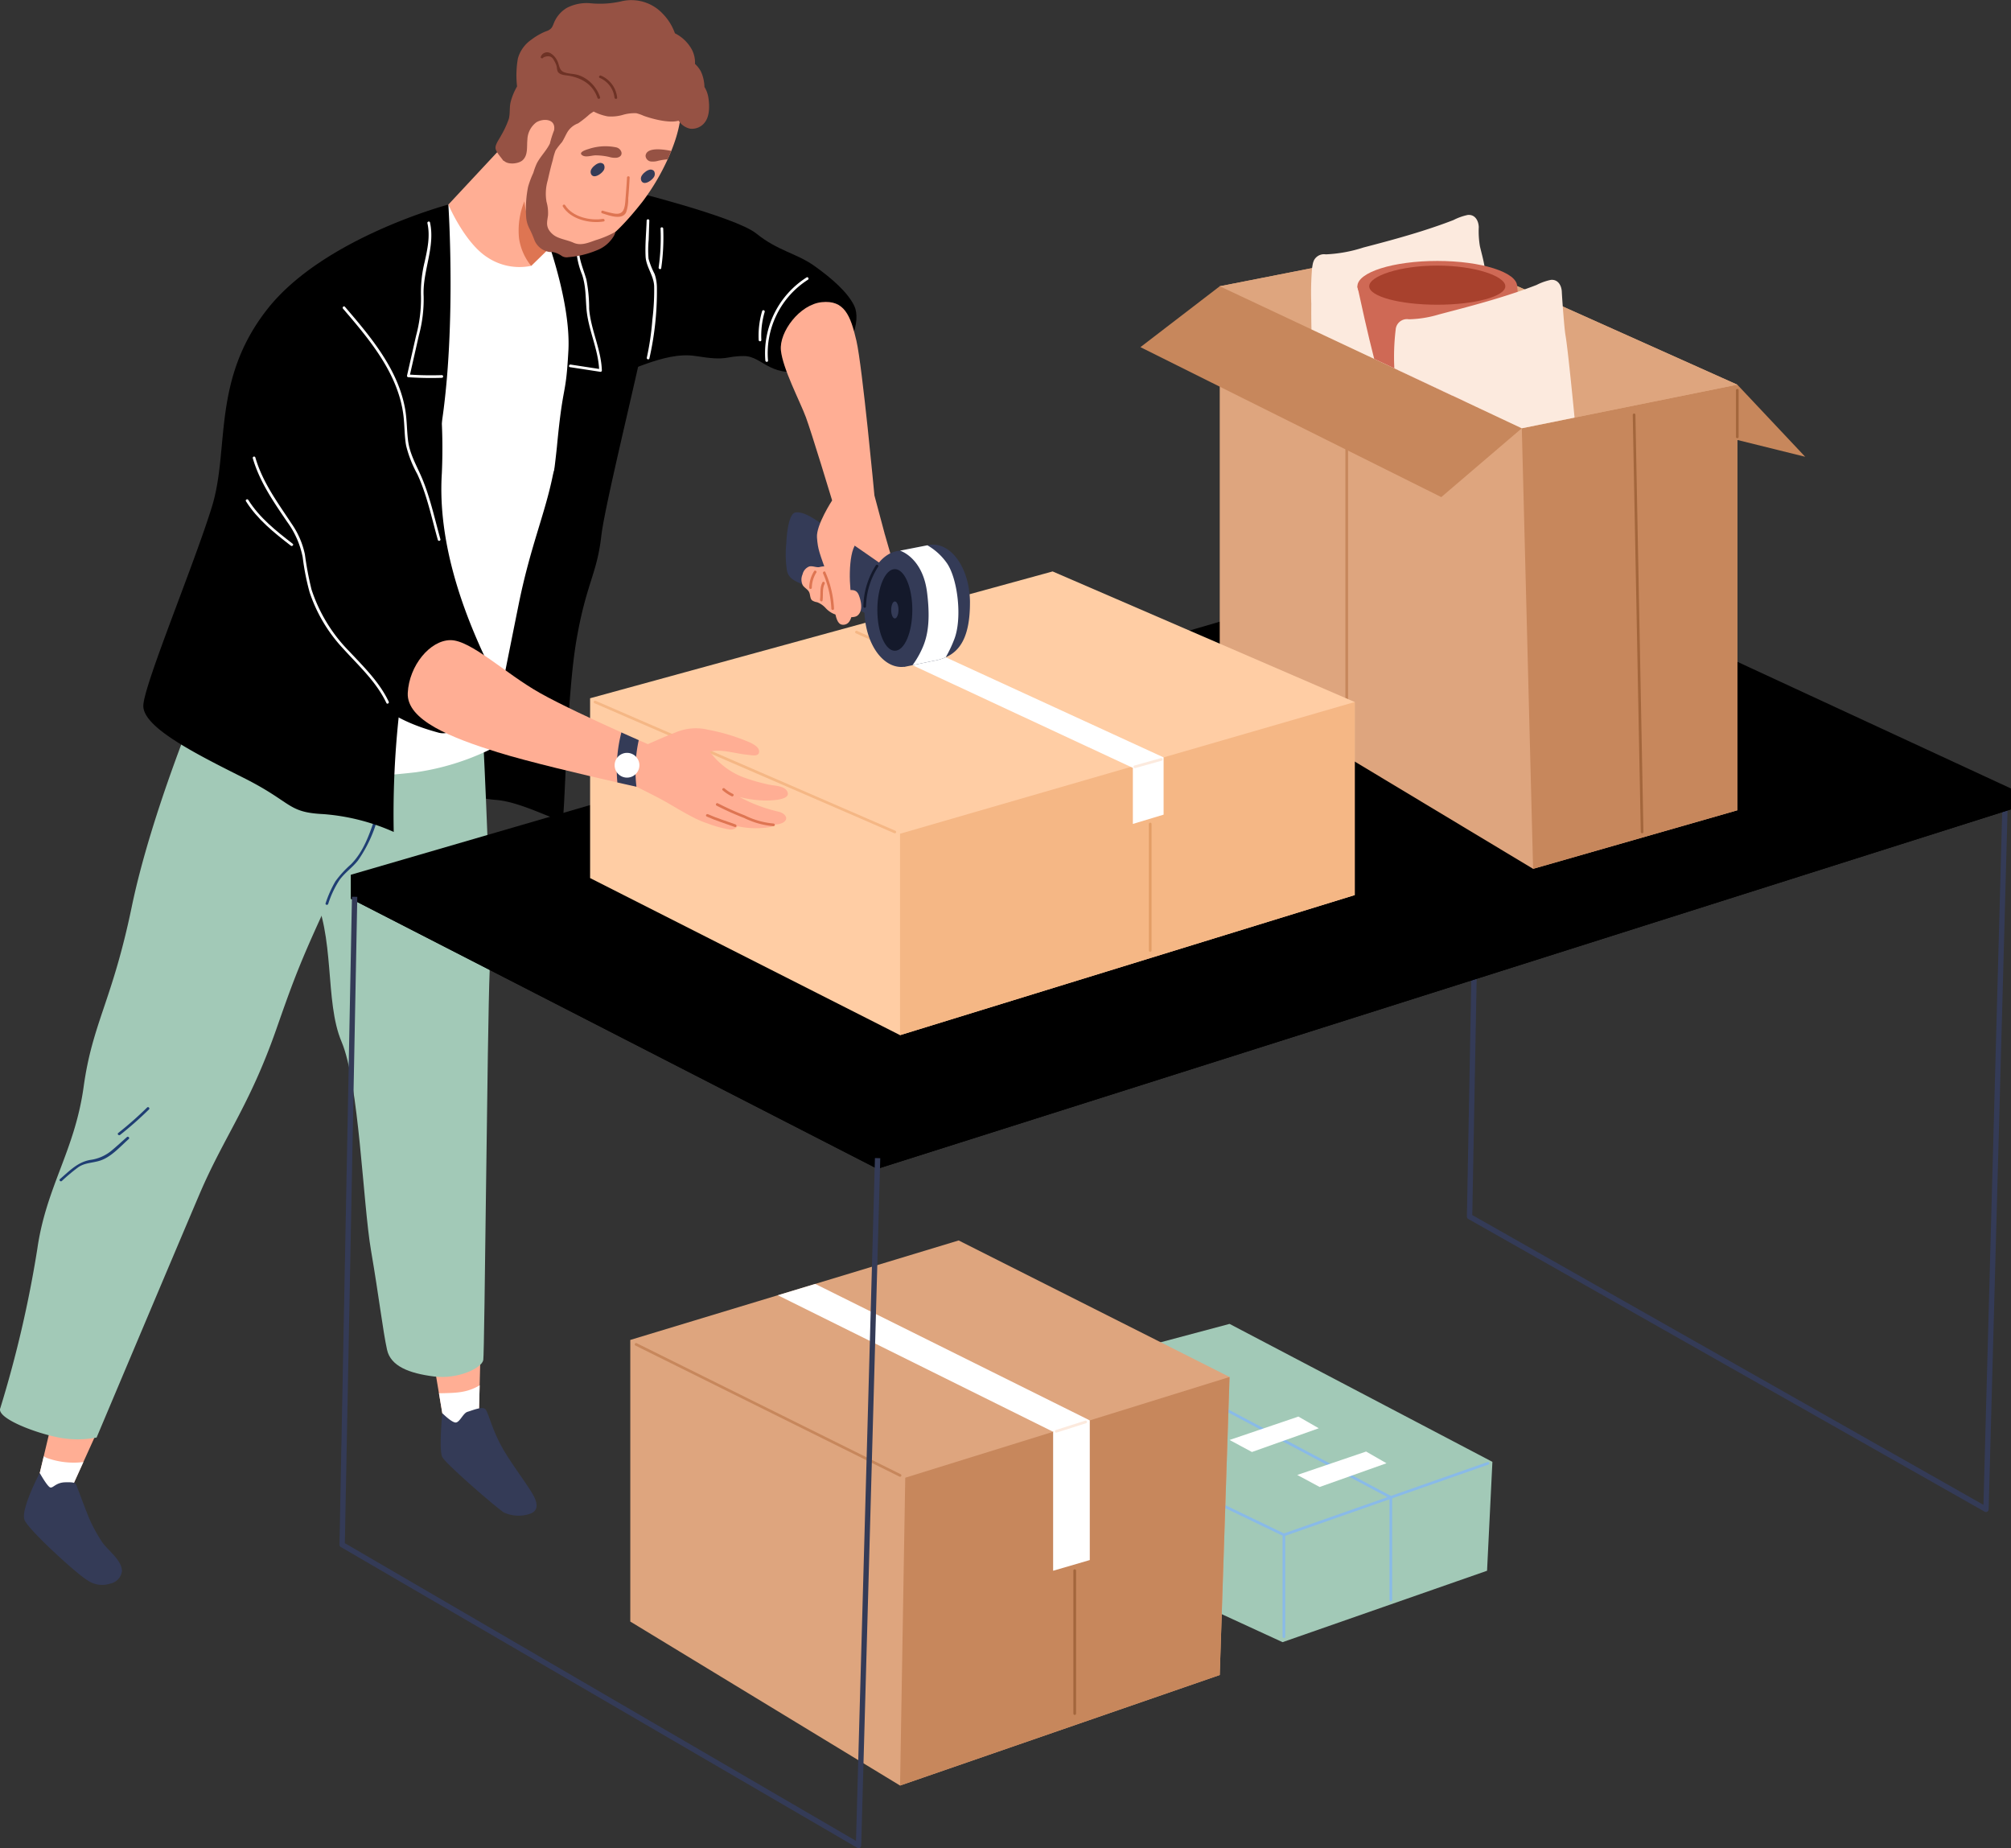 <?xml version="1.0" encoding="UTF-8"?> <svg xmlns="http://www.w3.org/2000/svg" xmlns:xlink="http://www.w3.org/1999/xlink" id="Groupe_362" data-name="Groupe 362" width="378.074" height="347.398" viewBox="0 0 378.074 347.398"><rect x="0" y="0" width="378.074" height="347.398" fill="#333333" stroke="none"/><defs><clipPath id="clip-path"><rect id="Rectangle_176" data-name="Rectangle 176" width="378.074" height="347.398" fill="none"></rect></clipPath></defs><path id="Tracé_319" data-name="Tracé 319" d="M869.607,1050.812l23.957-6.381,49.417,25.932-1.005,20.471-38.446,13.423-24.877-11.449Z" transform="translate(-662.405 -795.574)" fill="#a2c9b7"></path><g id="Groupe_255" data-name="Groupe 255"><g id="Groupe_254" data-name="Groupe 254" clip-path="url(#clip-path)"><path id="Tracé_320" data-name="Tracé 320" d="M988.15,1142.36a.251.251,0,0,1-.251-.251v-19.127l-33.79-17.966a.251.251,0,1,1,.236-.444L988.4,1122.68v19.429a.251.251,0,0,1-.251.251" transform="translate(-726.671 -841.362)" fill="#89bae8"></path><path id="Tracé_321" data-name="Tracé 321" d="M960.8,1167.342l-16.176-7.793a.251.251,0,0,1,.218-.453l15.988,7.7L999.1,1153.38a.251.251,0,0,1,.166.474Z" transform="translate(-719.442 -878.553)" fill="#89bae8"></path><path id="Tracé_322" data-name="Tracé 322" d="M1012.23,1230.677a.251.251,0,0,1-.251-.251v-18.762a.251.251,0,1,1,.5,0v18.762a.251.251,0,0,1-.251.251" transform="translate(-770.854 -922.768)" fill="#89bae8"></path><path id="Tracé_323" data-name="Tracé 323" d="M1023.581,1149.544l12.941-4.4,3.832,2.2-12.564,4.46Z" transform="translate(-779.692 -872.292)" fill="#fff"></path><path id="Tracé_324" data-name="Tracé 324" d="M970.154,1121.948l12.941-4.4,3.832,2.2-12.564,4.46Z" transform="translate(-738.995 -851.271)" fill="#fff"></path><path id="Tracé_325" data-name="Tracé 325" d="M609.973,1004.279l-1.844,56.026-60.1,20.776-50.719-30.827V997.318l61.735-18.7Z" transform="translate(-378.814 -745.446)" fill="#dea57e"></path><path id="Tracé_326" data-name="Tracé 326" d="M613.722,1015.022l51.758,25.662,6.892-2.14-51.615-25.652Z" transform="translate(-467.49 -771.549)" fill="#fff"></path><path id="Tracé_327" data-name="Tracé 327" d="M772.117,1086.3l-1.844,56.026-60.1,20.776.975-57.865Z" transform="translate(-540.958 -827.466)" fill="#c7875c"></path><path id="Tracé_328" data-name="Tracé 328" d="M847.183,1265.475a.251.251,0,0,1-.251-.251v-26.845a.251.251,0,1,1,.5,0v26.845a.251.251,0,0,1-.251.251" transform="translate(-645.133 -943.118)" fill="#a3663c"></path><path id="Tracé_329" data-name="Tracé 329" d="M550.72,1084.674a.25.25,0,0,1-.111-.026l-49.625-24.626a.251.251,0,0,1,.224-.45l49.625,24.626a.251.251,0,0,1-.112.476" transform="translate(-381.507 -807.087)" fill="#c7875c"></path><path id="Tracé_330" data-name="Tracé 330" d="M830.948,1120.406v26.126l6.891-2.01v-26.256l-4.7-.715Z" transform="translate(-632.957 -851.272)" fill="#fff"></path><path id="Tracé_331" data-name="Tracé 331" d="M832.6,1122.975a.251.251,0,0,1-.076-.491l5.528-1.759a.251.251,0,1,1,.152.479l-5.528,1.759a.245.245,0,0,1-.076.012" transform="translate(-634.021 -853.68)" fill="#fceade"></path><path id="Tracé_332" data-name="Tracé 332" d="M351.224,1063.414l-.181,7.016-.2,7.684-1.462,2.648-.548,1-.99-.859-3.448-3-1.005-5.981-.925-5.493Z" transform="translate(-260.868 -810.034)" fill="#ffae94"></path><path id="Tracé_333" data-name="Tracé 333" d="M346.893,1094.347c-.181.005-.362.005-.543.005l1.005,5.981,3.448,3a10.586,10.586,0,0,0,1.538-.136l1.462-2.648.2-7.684c-2.332,1.377-4.277,1.422-7.106,1.487" transform="translate(-263.825 -832.463)" fill="#fff"></path><path id="Tracé_334" data-name="Tracé 334" d="M42.445,1118.755l-3.528,7.78-2.543,5.614-3.272,2.573-2.588-5.277.95-3.99,1.744-7.327Z" transform="translate(-23.244 -851.71)" fill="#ffae94"></path><path id="Tracé_335" data-name="Tracé 335" d="M32.1,1149.207a3.147,3.147,0,0,1-.633-.327l-.95,3.99,2.588,5.277,3.272-2.573,2.543-5.614a14.786,14.786,0,0,1-6.82-.754" transform="translate(-23.243 -875.136)" fill="#fff"></path><path id="Tracé_336" data-name="Tracé 336" d="M37.5,550.872s-9.046,21.443-12.732,39.2S17.4,611.85,15.724,623.912,8.688,642.674,7.012,654.4A217.565,217.565,0,0,1,.06,684.3c-.754,1.759,5.7,4.362,10.219,5.368a18.788,18.788,0,0,0,7.882.167S32.895,654.9,37.5,644.1s9.381-16.585,14.407-30.908c5.183-14.771,5.221-14.732,25.652-57.49Z" transform="translate(0 -419.616)" fill="#a2c9b7"></path><path id="Tracé_337" data-name="Tracé 337" d="M479.713,148.713s21.327,5.222,25.347,8.474,7.539,3.691,10.889,6.069,6.366,5.058,7.538,7.57,0,9.381-7.874,11.727-9.214-2.345-12.9-2.345-2.848,1.005-9.046,0-13.447,3.826-15.1,3-2.61-9.2-2.047-10.877,3.191-23.619,3.191-23.619" transform="translate(-362.857 -113.279)"></path><path id="Tracé_338" data-name="Tracé 338" d="M383.7,152.228s5.134,10.554,4.621,16.92-9.248,40.373-10.074,47.576-2.835,8.879-4.678,19.6S371.4,269.159,370.977,270s-7.555-3.35-12.617-3.686a31.288,31.288,0,0,1-9.753-2.513s-1.005-11.559,0-13.569,9.121-39.368,9.753-43.891,25.338-54.11,25.338-54.11" transform="translate(-265.203 -115.957)"></path><path id="Tracé_339" data-name="Tracé 339" d="M269.671,535.21s1.645,32.415,1.2,43.221-.948,71.616-1.2,73.124-4.761,3.666-9.256,3.1c-4.649-.586-8.153-1.922-8.837-5.026-.792-3.6-1.508-9.884-3.016-18.678s-2.261-31.531-5.528-39.2-1.089-19.851-5.612-28.646-1.921-11.254-2.026-13.04,2.026-25.909,2.026-25.909,19.181-5.277,21.694-4.272,10.554,15.328,10.554,15.328" transform="translate(-178.813 -395.912)" fill="#a2c9b7"></path><path id="Tracé_340" data-name="Tracé 340" d="M266.118,644.955c-1.045,3.093-2.15,6.305-4.5,8.671a19.017,19.017,0,0,0-2.934,3.208,21.767,21.767,0,0,0-1.828,4.1c-.111.3.374.435.485.133a18.315,18.315,0,0,1,2.123-4.5c.994-1.379,2.433-2.343,3.48-3.679a25.616,25.616,0,0,0,3.661-7.8c.1-.307-.382-.439-.485-.134" transform="translate(-195.64 -491.149)" fill="#1f3e73"></path><path id="Tracé_341" data-name="Tracé 341" d="M301.034,152.228s5.69,18.428,4.718,25.8S292.8,198,291.288,205.374s-4.219,13.36-6.42,24.249-5.441,27.255-5.441,27.255a47.221,47.221,0,0,1-13.847,4.24,153.091,153.091,0,0,1-19.6,1.005s7.2-19.935,8.376-27.306,7.873-37.357,7.873-41.713,2.345-26.508,2.345-26.508Z" transform="translate(-187.369 -115.957)" fill="#fff"></path><path id="Tracé_342" data-name="Tracé 342" d="M423.8,166.854s4.858,12.8,4.356,22.015-.97,5.528-2.16,18.092A208.616,208.616,0,0,1,421.8,232.09s14.06-31.731,14.395-32.618,6.739-20.822,6.469-21.827-3.322-16.241-3.322-16.241Z" transform="translate(-321.297 -122.946)"></path><path id="Tracé_343" data-name="Tracé 343" d="M452.726,206.585A28.253,28.253,0,0,0,452.2,201c-.554-1.94-1.428-3.758-1.4-5.818a.251.251,0,0,0-.5,0,14.9,14.9,0,0,0,1.1,4.941c.72,2.176.641,4.219.828,6.466.32,3.849,2.154,7.385,2.369,11.249l-5.346-.818c-.316-.049-.453.436-.134.484l5.682.87a.255.255,0,0,0,.318-.242c-.134-3.983-2.057-7.6-2.387-11.543" transform="translate(-341.964 -148.488)" fill="#fff"></path><path id="Tracé_344" data-name="Tracé 344" d="M381.32,44.889c-.216.533-.447,1.06-.684,1.578a42.259,42.259,0,0,1-4.759,8c-2.513,3.186-5.945,7.121-9.046,8.463s-8.207,0-8.207,0l-3.649,3.568L351,70.379l-6.116,5.191-9.966-6.031,3.015-12.981,13.821-14.826s1.844-17.927,13.233-19.766,16.419,5.694,17.927,12.564c.689,3.131-.191,6.89-1.593,10.358" transform="translate(-255.117 -16.517)" fill="#ffae94"></path><path id="Tracé_345" data-name="Tracé 345" d="M468.458,128.766a.894.894,0,0,0-.827-.208,2.076,2.076,0,0,0-.821.447,2.323,2.323,0,0,0-.654.729,1.01,1.01,0,0,0-.02.946c.524.9,1.885-.1,2.254-.638a1.068,1.068,0,0,0,.1-1.238q-.016-.02-.034-.039" transform="translate(-354.987 -97.908)" fill="#343b57"></path><path id="Tracé_346" data-name="Tracé 346" d="M508.124,134.033a.894.894,0,0,0-.827-.208,2.076,2.076,0,0,0-.821.448,2.329,2.329,0,0,0-.655.729,1.009,1.009,0,0,0-.02.946c.524.9,1.885-.1,2.254-.638a1.068,1.068,0,0,0,.1-1.238q-.016-.02-.034-.039" transform="translate(-385.201 -101.92)" fill="#343b57"></path><path id="Tracé_347" data-name="Tracé 347" d="M479.263,139.31c-.072,1.46-.2,2.915-.309,4.373-.14,1.913-.6,2.652-2.186,2.372a16.649,16.649,0,0,1-2.033-.512c-.31-.1-.442.389-.134.485,1.2.372,3.739,1.378,4.5-.184a7.691,7.691,0,0,0,.393-2.62c.116-1.3.2-2.607.267-3.914.016-.323-.487-.322-.5,0" transform="translate(-361.384 -105.932)" fill="#de7552"></path><path id="Tracé_348" data-name="Tracé 348" d="M451.5,164.088c-2.378.4-5.762-.385-7.1-2.565-.169-.275-.6-.023-.434.254,1.477,2.4,5.047,3.239,7.671,2.8.318-.054.183-.538-.134-.485" transform="translate(-338.148 -122.946)" fill="#de7552"></path><path id="Tracé_349" data-name="Tracé 349" d="M466.022,116.43a1.318,1.318,0,0,0-.935-.893,9.944,9.944,0,0,0-5.246.3c-.448.129-2.093.642-1.118,1.219.661.391,1.748-.033,2.463-.03a11.912,11.912,0,0,1,2.536.3,3.633,3.633,0,0,0,1.442.144c.73-.132.966-.589.858-1.032" transform="translate(-349.191 -87.825)" fill="#965244"></path><path id="Tracé_350" data-name="Tracé 350" d="M509.363,119.029a1.139,1.139,0,0,0,.98,1.055,3.6,3.6,0,0,0,1.443-.141,12.576,12.576,0,0,1,1.729-.261c.236-.518.468-1.045.684-1.578-1.885-.387-4.694-.673-4.835.925" transform="translate(-387.995 -89.733)" fill="#965244"></path><path id="Tracé_351" data-name="Tracé 351" d="M415.2,167.378l-3.649,3.568a10.657,10.657,0,0,1-2.277-5.161,14.431,14.431,0,0,1,1.005-6.976,14.541,14.541,0,0,0,1.191,4.463,10.769,10.769,0,0,0,3.729,4.106" transform="translate(-311.692 -120.97)" fill="#de7552"></path><path id="Tracé_352" data-name="Tracé 352" d="M430.99,18.375a5.262,5.262,0,0,0-.742-2.034,7.257,7.257,0,0,0-.677-2.932,5.533,5.533,0,0,0-1.1-1.4,5.16,5.16,0,0,0-.634-2.773A7.4,7.4,0,0,0,424.7,6.259a10,10,0,0,0-2.286-3.674A8.087,8.087,0,0,0,414.518.272a18.186,18.186,0,0,1-5.678.343,8.029,8.029,0,0,0-4.489.881,5.862,5.862,0,0,0-2.373,2.755c-.255.617-.352,1.055-1.019,1.429-.262.147-.582.227-.859.352a12.313,12.313,0,0,0-2.405,1.435,6.347,6.347,0,0,0-2.517,3.518,18.28,18.28,0,0,0-.156,5.264,11.7,11.7,0,0,0-1.183,2.818c-.292,1.082-.087,2.205-.369,3.281a17.519,17.519,0,0,1-1.452,3.126c-.306.617-1.088,1.616-1.049,2.34s1.015,1.723,1.413,2.321a.24.24,0,0,0,.2.111c.772.761,2.713.543,3.449-.1,1.1-.954.794-2.6.932-3.876a4.226,4.226,0,0,1,1.65-3.253c1.244-.8,3.765-.771,3.366,1.483a19.246,19.246,0,0,0-.787,2.482c-.649,1.336-1.751,2.382-2.45,3.712a12.505,12.505,0,0,0-.66,1.79,17.754,17.754,0,0,0-.985,2.62,21.179,21.179,0,0,0-.376,5.5,5.511,5.511,0,0,0,.552,2.218,20.549,20.549,0,0,1,1.021,2.331,3.635,3.635,0,0,0,2.749,2.2c.262.042.523.006.782.039a4.431,4.431,0,0,1,1.617.732,1.694,1.694,0,0,0,1.2.221,17.645,17.645,0,0,0,5.386-1.3,6.361,6.361,0,0,0,3.11-2.557c.154-.209.5-.986.3-.864a19.206,19.206,0,0,1-3.6,1.51c-1.388.485-2.807,1.123-4.2.493-.962-.434-2-.593-2.963-1.01a3.63,3.63,0,0,1-1.58-1.267c-.662-.956-.4-1.8-.256-2.856a7.571,7.571,0,0,0-.279-2.557,8.869,8.869,0,0,1,.224-4.023c.288-1.262.576-2.532.941-3.774a11.714,11.714,0,0,1,.544-1.879,15.372,15.372,0,0,1,1.191-1.539c.4-.614.673-1.3,1.052-1.93a3.956,3.956,0,0,1,1.994-1.608,20.555,20.555,0,0,0,2.167-1.719c.245-.17.494-.335.745-.5a9.225,9.225,0,0,0,2.649.912,7.937,7.937,0,0,0,2.745-.256,7.7,7.7,0,0,1,2.643-.337,8.384,8.384,0,0,1,1.375.486c1.025.381,4.633,1.494,6.556.916a3.483,3.483,0,0,0,2.158,1.5,3.026,3.026,0,0,0,2.849-1.282c.865-1.218.813-3.13.6-4.53" transform="translate(-297.812 0)" fill="#965244"></path><path id="Tracé_353" data-name="Tracé 353" d="M328.251,161.4s3.047,7.178,7.319,9.909a10.9,10.9,0,0,0,8.247,1.61s.133,1.372-2.361,4.387-7.52,7.664-9.656,8.418-11.308-9.8-11.308-9.8-.5-5.905,0-6.282,7.758-8.242,7.758-8.242" transform="translate(-243.959 -122.946)" fill="#fff"></path><path id="Tracé_354" data-name="Tracé 354" d="M170.435,161.4s1.791,26.8-2.062,45.725-3.127,25.631-5.919,40.708a171.151,171.151,0,0,0-2.29,31.494,39.724,39.724,0,0,0-13.234-3.351c-6.868-.335-5.7-2.161-15.077-6.86s-18.93-9.557-18.763-13.578,9.549-26.469,12.9-37.357-.113-23.758,10.441-37.159,34-19.622,34-19.622" transform="translate(-86.143 -122.946)"></path><path id="Tracé_355" data-name="Tracé 355" d="M261.867,263.651a105.751,105.751,0,0,1,2.094,26.138c-.838,13.063,4.146,25.693,7.033,32.248,3.255,7.39,2.082,1.629-.843,9.8-1.5,4.188-3.845,7.538-6.861,6.7s-9.883-2.848-13.737-8.041-14.277-20.765-11.661-36.432,23.974-30.409,23.974-30.409" transform="translate(-180.893 -200.831)"></path><path id="Tracé_356" data-name="Tracé 356" d="M437.8,49.743a6.679,6.679,0,0,0-2.3-3.21,6.366,6.366,0,0,0-1.66-.9c-.922-.33-2.015-.241-2.9-.623-.857-.371-.788-1.37-1.195-2.129a3.332,3.332,0,0,0-1.158-1.334,1.268,1.268,0,0,0-1.928.591c-.123.3.363.429.485.134q1.41-.618,1.969.525a4.244,4.244,0,0,1,.479,1c.112.343.094.934.308,1.224.439.6,1.428.579,2.075.7,2.486.453,4.474,1.676,5.341,4.159.106.3.592.173.485-.134" transform="translate(-324.986 -31.477)" fill="#6e3225"></path><path id="Tracé_357" data-name="Tracé 357" d="M473.041,59.579c-.294-.127-.55.306-.254.434a4.579,4.579,0,0,1,2.775,3.7c.036.318.539.321.5,0a5.067,5.067,0,0,0-3.024-4.129" transform="translate(-360.036 -45.366)" fill="#6e3225"></path><path id="Tracé_358" data-name="Tracé 358" d="M348.032,1111.8s1.611,1.626,2.427,1.752,1.445-1.759,2.325-2.01,2.764-1.068,3.329-.5,1.131,3.413,2.974,6.847,5.612,8.125,6.366,9.968,0,2.6-1.173,2.932a6.575,6.575,0,0,1-4.691-.335c-1.34-.838-10.885-9.09-11.557-10.408s0-8.243,0-8.243" transform="translate(-264.879 -846.162)" fill="#343b57"></path><path id="Tracé_359" data-name="Tracé 359" d="M21.864,1162.061s1.425,2.545,1.969,2.712,1.036-.9,2.764-.963,1.968.126,2.136.5,1.926,5.151,2.555,6.575a29.174,29.174,0,0,0,2.262,4.094c1.041,1.6,3.769,3.4,3.769,5.539a2.744,2.744,0,0,1-2.262,2.345,4.785,4.785,0,0,1-4.272-.671c-1.843-1.047-10.931-9.339-11.768-11.266s2.847-8.869,2.847-8.869" transform="translate(-14.392 -885.176)" fill="#343b57"></path><path id="Tracé_360" data-name="Tracé 360" d="M1255.021,611.487a.5.5,0,0,1-.248-.065l-97.085-55.028a.5.5,0,0,1-.255-.447l2.345-126.312,1.005.019-2.34,126.012,96.1,54.468,3.56-131.38,1,.027L1255.523,611a.5.5,0,0,1-.5.489" transform="translate(-881.651 -327.266)" fill="#343b57"></path><path id="Tracé_361" data-name="Tracé 361" d="M589.008,475.514v3.92L375.88,547l-98.965-50.759v-4.523L490,429.675Z" transform="translate(-210.934 -327.296)"></path><path id="Tracé_362" data-name="Tracé 362" d="M1353.2,303.46l12.76,13.553-18.26-4.523Z" transform="translate(-1026.582 -231.154)" fill="#c7875c"></path><path id="Tracé_363" data-name="Tracé 363" d="M1059.715,219.9v80.009l-38.388,11-58.914-35.428V201.4l38.909-7.644Z" transform="translate(-733.099 -147.592)" fill="#dea57e"></path><rect id="Rectangle_174" data-name="Rectangle 174" width="0.503" height="59.387" transform="translate(252.935 80.497)" fill="#c7875c"></rect><path id="Tracé_364" data-name="Tracé 364" d="M1241.267,303.46v80.009l-38.388,11-2.124-82.82Z" transform="translate(-914.651 -231.154)" fill="#c7875c"></path><path id="Tracé_365" data-name="Tracé 365" d="M914.748,225.84l-14.909,11.442L956.4,265.471l15.141-12.945L938.2,229.743Z" transform="translate(-685.434 -172.029)" fill="#c7875c"></path><path id="Tracé_366" data-name="Tracé 366" d="M1059.715,219.9l-30.591,6.187-9.921,2.005-10.624-5-2.437-1.141-7.2-3.387-3.7-1.739-3.789-1.779-11.8-5.543-2.849-1.337L962.413,201.4l17.178-3.377.176-.03,19.113-3.759,2.443-.477,7.066,3.161h.005l4,1.794.367.161c.01.005.02.005.025.01l1.985.889a.017.017,0,0,1,.01.005l3.543,1.588,1.4.623,7.076,3.166Z" transform="translate(-733.098 -147.592)" fill="#dea57e"></path><path id="Tracé_367" data-name="Tracé 367" d="M1369.978,316.161a.251.251,0,0,1-.251-.251l0-8.753a.251.251,0,1,1,.5,0l0,8.753a.251.251,0,0,1-.251.251" transform="translate(-1043.36 -233.779)" fill="#a3663c"></path><path id="Tracé_368" data-name="Tracé 368" d="M1290.048,405.142a.252.252,0,0,1-.251-.246l-1.508-78.4a.251.251,0,0,1,.246-.256.238.238,0,0,1,.256.246l1.508,78.4a.251.251,0,0,1-.246.256Z" transform="translate(-981.328 -248.506)" fill="#a3663c"></path><rect id="Rectangle_175" data-name="Rectangle 175" width="0.503" height="28.646" transform="translate(267.929 47.328)" fill="#c7875c"></rect><path id="Tracé_369" data-name="Tracé 369" d="M1068.372,186.453c-.025-.126-.05-.246-.07-.372-.025-.161-.055-.317-.081-.477s-.055-.312-.08-.467c-.126-.729-.246-1.463-.367-2.191-.151-.884-.3-1.764-.463-2.649a.111.111,0,0,0-.005-.04c-.07-.382-.135-.769-.211-1.151-.015-.1-.035-.2-.055-.3-.216-1.141-.527-2.251-.794-3.377a17.1,17.1,0,0,1-.216-3.609c-.045-1.211-.7-2.407-2.065-2.281a10.622,10.622,0,0,0-2.684.955q-1.651.641-3.327,1.211-2.594.89-5.227,1.659c-2.774.824-5.573,1.563-8.372,2.292a26.619,26.619,0,0,1-7.076,1.291,2.136,2.136,0,0,0-2.226,1.106.03.03,0,0,0-.005.02,3.166,3.166,0,0,0-.2.558.019.019,0,0,1,0,.015c-.015.075-.035.156-.051.241-.04.216-.075.432-.106.653a55.651,55.651,0,0,0-.146,6.724c-.015,1.593-.01,3.191.035,4.784l11.795,5.543,3.79,1.779,3.7,1.739,7.2,3.387a76.723,76.723,0,0,0,5.654-6.217c1.005-1.181,2.86-2.618,2.769-4.312a54.127,54.127,0,0,0-1.111-6.513" transform="translate(-788.017 -129.134)" fill="#fceade"></path><path id="Tracé_370" data-name="Tracé 370" d="M1101.066,210.621c0,2.629-6.722,4.761-15.014,4.761s-15.014-2.132-15.014-4.761,6.722-4.761,15.014-4.761,15.014,2.131,15.014,4.761" transform="translate(-815.841 -156.81)" fill="#cf6955"></path><path id="Tracé_371" data-name="Tracé 371" d="M1097.312,246.244c-.925.769-3.216,1.2-5.99,1.287l-2.438-1.141-7.2-3.387-3.7-1.739-3.789-1.779c-1.206-4.639-2.588-10.986-3.021-13v-.01c-.085-.407-.136-.633-.136-.633h30.028s.05.382.11,1.04c.327,3.568,1,15.323-3.865,19.364" transform="translate(-815.841 -172.029)" fill="#cf6955"></path><path id="Tracé_372" data-name="Tracé 372" d="M1105.943,213.415c0,1.915-5.728,3.468-12.795,3.468s-12.795-1.553-12.795-3.468,5.728-3.886,12.795-3.886,12.795,1.971,12.795,3.886" transform="translate(-822.938 -159.604)" fill="#a8412d"></path><path id="Tracé_373" data-name="Tracé 373" d="M1132.264,231.135c-.216-1.141-.65-7.17-.685-8.1-.045-1.211-.7-2.407-2.061-2.282a10.669,10.669,0,0,0-2.689.955q-1.123.437-2.262.839c-.352.131-.7.256-1.061.377l-.221.076c-.211.07-.427.146-.638.211-1.488.5-2.99.965-4.493,1.407-2.443.719-4.905,1.382-7.368,2.025h-.01c-.287.081-.583.156-.87.231l-1.427.377a20.993,20.993,0,0,1-5.654.909,2.129,2.129,0,0,0-2.483,1.945,42.8,42.8,0,0,0-.251,7.277l3.7,1.739,7.2,3.387,2.437,1.141,10.625,5,9.921-2.005s-1.26-13.084-1.712-15.5" transform="translate(-837.951 -168.144)" fill="#fceade"></path><path id="Tracé_374" data-name="Tracé 374" d="M589.008,622.058v3.92L375.88,693.549l-98.965-50.759v-4.523l99.005,50.382Z" transform="translate(-210.934 -473.84)"></path><path id="Tracé_375" data-name="Tracé 375" d="M365.449,886.278a.5.5,0,0,1-.253-.068l-97.085-56.535a.5.5,0,0,1-.25-.444l2.345-121.788,1.005.019-2.34,121.493,96.1,55.961,3.559-128.354,1,.028-3.583,129.2a.5.5,0,0,1-.5.489" transform="translate(-204.038 -538.879)" fill="#343b57"></path><path id="Tracé_376" data-name="Tracé 376" d="M609.36,475.355v36.29l-85.481,26.33-58.273-29.526v-33.8L552.56,450.81Z" transform="translate(-354.666 -343.395)" fill="#ffcda4"></path><path id="Tracé_377" data-name="Tracé 377" d="M693.31,506.408a.249.249,0,0,1-.1-.022l-18.333-8.292a.251.251,0,0,1,.207-.458l18.333,8.292a.251.251,0,0,1-.1.48" transform="translate(-513.959 -379.046)" fill="#f5b785"></path><path id="Tracé_378" data-name="Tracé 378" d="M525.1,577.7a.25.25,0,0,1-.1-.021l-56.35-24.425a.251.251,0,1,1,.2-.461l56.35,24.425a.251.251,0,0,1-.1.482" transform="translate(-356.872 -421.062)" fill="#f5b785"></path><path id="Tracé_379" data-name="Tracé 379" d="M795.652,553.825v36.29l-85.481,26.33V578.586Z" transform="translate(-540.958 -421.865)" fill="#f5b785"></path><path id="Tracé_380" data-name="Tracé 380" d="M719.983,518.145l41.43,19.3v10.536l5.779-1.744V535.474L726.23,516.658l-2.383-.588Z" transform="translate(-548.432 -393.105)" fill="#fff"></path><path id="Tracé_381" data-name="Tracé 381" d="M906.769,673.242a.251.251,0,0,1-.251-.251V649.2a.251.251,0,0,1,.5,0V672.99a.251.251,0,0,1-.251.251" transform="translate(-690.522 -494.325)" fill="#e39e66"></path><path id="Tracé_382" data-name="Tracé 382" d="M894.642,599.951a.251.251,0,0,1-.067-.493l4.963-1.382a.251.251,0,0,1,.135.484l-4.963,1.382a.247.247,0,0,1-.068.009" transform="translate(-681.284 -455.565)" fill="#fceade"></path><path id="Tracé_383" data-name="Tracé 383" d="M370.844,528.491l-4.413,4.438s-.628-.136-1.714-.377c-.91-.2-2.141-.477-3.588-.8-6.337-1.442-16.811-3.9-22.535-5.684-8.579-2.684-17.127-5.991-16.876-11.142S325.924,505,329.764,505s10.257,6.242,16.791,9.926c3.769,2.126,10.393,5.2,15.328,7.418,1.211.548,2.327,1.04,3.267,1.457,1.864.824,3.061,1.342,3.061,1.342Z" transform="translate(-245.058 -384.67)" fill="#ffae94"></path><path id="Tracé_384" data-name="Tracé 384" d="M529.019,586.22c-.634-.867-2.348-.857-3.3-1.068a33.956,33.956,0,0,1-4.283-1.191,13.93,13.93,0,0,1-6.819-4.989c1.953-.6,4.877.365,6.867.54.857.076,2.345.507,2.387-.56.048-1.22-2.363-1.975-3.2-2.32a36.615,36.615,0,0,0-6.386-1.794,9.709,9.709,0,0,0-5.921.421c-2.249.86-4.447,1.877-6.662,2.821-.3.126-.041.559.254.434l.152-.067A36.614,36.614,0,0,0,500.5,581.9c-.393.985.316,3.642.316,3.642s2.337,1.159,4.367,2.221c2.4,1.258,6.241,3.825,8.829,4.624a21.661,21.661,0,0,0,4.281,1.191,1.587,1.587,0,0,0,1.524-.608,15.907,15.907,0,0,0,4.2.357c.808-.05,2.3-.071,3-.69a3.033,3.033,0,0,0,1.521-.455c1.028-.819-.051-1.712-.943-1.925a29.029,29.029,0,0,1-7.377-2.764,21.845,21.845,0,0,0,4.5.641c.731.019,5.757.077,4.3-1.916" transform="translate(-381.152 -437.663)" fill="#ffae94"></path><path id="Tracé_385" data-name="Tracé 385" d="M571.895,622.838a7.312,7.312,0,0,1-1.572-1.03c-.244-.21-.6.144-.355.356a7.817,7.817,0,0,0,1.673,1.108c.289.142.545-.292.254-.434" transform="translate(-434.098 -473.6)" fill="#de7552"></path><path id="Tracé_386" data-name="Tracé 386" d="M575.7,637.425a15.088,15.088,0,0,1-5.382-1.517,51.564,51.564,0,0,1-5.077-2.282c-.286-.151-.54.283-.253.434a52.752,52.752,0,0,0,5.2,2.333,15.371,15.371,0,0,0,5.516,1.535.251.251,0,0,0,0-.5" transform="translate(-430.274 -482.627)" fill="#de7552"></path><path id="Tracé_387" data-name="Tracé 387" d="M562.586,644.17c-1.721-.628-3.517-1.167-5.187-1.922-.292-.132-.548.3-.254.434,1.709.772,3.545,1.33,5.307,1.973.3.111.436-.374.134-.485" transform="translate(-424.295 -489.2)" fill="#de7552"></path><path id="Tracé_388" data-name="Tracé 388" d="M670.073,415.034l2.6,9.031s1.083,1.271-.924,1.02-10.426-7.162-10.426-7.162l3.446-4.8Z" transform="translate(-503.747 -314.686)" fill="#ffae94"></path><path id="Tracé_389" data-name="Tracé 389" d="M639.243,414.842s-7.918-5.587-10.557-7.221-4.97-3.66-6.855-3.408c-1.428.191-1.719,4.847-1.742,5.77a20.045,20.045,0,0,0,.129,5.232c.365,1.5,1.569,1.88,2.84,2.506,3.341,1.646,6.756,3.144,10.162,4.648q2.342,1.034,4.691,2.053a10.338,10.338,0,0,1,1.959.847Z" transform="translate(-472.257 -307.885)" fill="#343b57"></path><path id="Tracé_390" data-name="Tracé 390" d="M642.93,455.956c1.192-1.022.469-3.146.22-3.79-.607-1.571-2.021-.614-2.2-1.2a1.144,1.144,0,0,0-.417-.644.561.561,0,0,0-.714.051,6.03,6.03,0,0,0-.333-2.785,1.15,1.15,0,0,0-.624-.766c-.445-.141-.9.236-1.368.192-.307-.029-.573-.238-.878-.274a3.963,3.963,0,0,0-.925.149c-.618.076-1.245-.276-1.85-.133a2.067,2.067,0,0,0-1.274,1.485,2.39,2.39,0,0,0,.038,2.048c.32.493.934.759,1.193,1.287.248.5.142,1.191.565,1.56a2.371,2.371,0,0,0,.941.344,4.144,4.144,0,0,1,1.591,1.086,4.549,4.549,0,0,0,1.57,1.12c.912.312,3.587,1.026,4.467.272" transform="translate(-481.682 -340.279)" fill="#ffae94"></path><path id="Tracé_391" data-name="Tracé 391" d="M701.868,440.607c0,6.307-1.834,9.041-4.558,10.242a9.81,9.81,0,0,1-2.417.688l-3.83.8-1.593.332v-.03c-.161.015-.322.03-.482.03-3.85,0-6.97-4.9-6.97-10.931,0-5.9,2.975-10.7,6.7-10.921v-.01l5.146-1.01.116-.025a4.635,4.635,0,0,1,.915-.1c3.849,0,6.976,4.9,6.976,10.931" transform="translate(-519.512 -327.297)" fill="#343b57"></path><path id="Tracé_392" data-name="Tracé 392" d="M720.295,447.948a23.477,23.477,0,0,1-1.568,3.287,9.823,9.823,0,0,1-2.417.688l-3.829.8a16.413,16.413,0,0,0,1.362-2.186c1.106-2.131,2.206-4.91,1.377-11.5s-5.086-7.845-5.086-7.845l5.146-1.01a11.468,11.468,0,0,1,3.649,3.327c2.071,2.955,2.955,10.494,1.367,14.439" transform="translate(-540.929 -327.682)" fill="#fff"></path><path id="Tracé_393" data-name="Tracé 393" d="M625.716,275.5s-3.853-12.732-4.942-15.663-4.356-9.13-4.691-12.564,3.518-8.628,7.706-9.046,5.383,2.429,6.5,7.287,3.381,29.065,3.381,29.065l-3.381,2.848Z" transform="translate(-469.273 -181.432)" fill="#ffae94"></path><path id="Tracé_394" data-name="Tracé 394" d="M647.449,382.739s-3.015,4.607-2.848,6.952.482,2.932,2,7.2.931,9.046,2.774,9.214,2.178-2.513,1.675-5.444-.5-9.716,1.591-10.3,4.691-1.34,4.691-1.34l-1.926-7.2s-3.244-2.848-3.381-2.848-4.576,3.769-4.576,3.769" transform="translate(-491.007 -288.673)" fill="#ffae94"></path><path id="Tracé_395" data-name="Tracé 395" d="M649.8,450.95c-.13-.3-.563-.04-.434.254a18.586,18.586,0,0,1,1.553,6.608c.016.322.519.324.5,0a19.305,19.305,0,0,0-1.621-6.861" transform="translate(-494.623 -343.402)" fill="#de7552"></path><path id="Tracé_396" data-name="Tracé 396" d="M639.37,450.292a6.1,6.1,0,0,0-.914,3.1.251.251,0,0,0,.5,0,5.565,5.565,0,0,1,.846-2.849c.17-.276-.264-.529-.434-.254" transform="translate(-486.331 -342.91)" fill="#de7552"></path><path id="Tracé_397" data-name="Tracé 397" d="M647.444,459.083c-.526,1.034-.288,2.142-.441,3.25-.044.316.441.453.485.133.143-1.035-.1-2.168.39-3.129.146-.288-.287-.543-.434-.254" transform="translate(-492.839 -349.6)" fill="#de7552"></path><path id="Tracé_398" data-name="Tracé 398" d="M698.832,456.646c0,4.239-1.472,7.675-3.288,7.675s-3.287-3.436-3.287-7.675,1.472-7.675,3.287-7.675,3.288,3.436,3.288,7.675" transform="translate(-527.313 -341.994)" fill="#14192b"></path><path id="Tracé_399" data-name="Tracé 399" d="M704.545,476.055c0,.886-.308,1.6-.687,1.6s-.687-.718-.687-1.6.307-1.6.687-1.6.687.718.687,1.6" transform="translate(-535.626 -361.403)" fill="#343b57"></path><path id="Tracé_400" data-name="Tracé 400" d="M683.567,445.659a14.752,14.752,0,0,0-2.349,7.736.251.251,0,0,0,.5,0,14.249,14.249,0,0,1,2.28-7.482c.175-.273-.26-.525-.434-.254" transform="translate(-518.904 -339.383)" fill="#14192b"></path><path id="Tracé_401" data-name="Tracé 401" d="M59.623,896.877c-.958.846-1.9,1.719-2.881,2.536a7.877,7.877,0,0,1-4.02,1.752c-2.367.413-3.921,2.087-5.682,3.6-.246.211.111.565.355.355a35.173,35.173,0,0,1,3.109-2.6c1.236-.832,2.622-.778,3.992-1.2,2.147-.656,3.849-2.649,5.482-4.091.243-.214-.114-.569-.356-.355" transform="translate(-35.769 -683.128)" fill="#1f3e73"></path><path id="Tracé_402" data-name="Tracé 402" d="M98.436,873.5a66.369,66.369,0,0,1-5.425,4.788c-.254.2.1.554.355.355a66.461,66.461,0,0,0,5.426-4.788c.231-.227-.125-.583-.355-.355" transform="translate(-70.783 -665.316)" fill="#1f3e73"></path><path id="Tracé_403" data-name="Tracé 403" d="M490.4,588c-.91-.2-2.141-.477-3.588-.8a27.657,27.657,0,0,1,.754-9.408c1.211.548,2.327,1.04,3.267,1.457A26.171,26.171,0,0,0,490.4,588" transform="translate(-370.745 -440.117)" fill="#343b57"></path><path id="Tracé_404" data-name="Tracé 404" d="M489.614,596.264a2.328,2.328,0,1,1-2.329-2.329,2.328,2.328,0,0,1,2.329,2.329" transform="translate(-369.406 -452.418)" fill="#fff"></path><path id="Tracé_405" data-name="Tracé 405" d="M510.974,183.272a14.908,14.908,0,0,1-1.127-2.836,19.4,19.4,0,0,1,.021-3.557l.119-3.623c.011-.324-.492-.323-.5,0-.073,2.227-.311,4.52-.2,6.746.1,1.975,1.494,3.5,1.61,5.52a45.355,45.355,0,0,1-.335,6.367,52.488,52.488,0,0,1-1.043,7.135c-.071.315.413.45.485.134a56.843,56.843,0,0,0,1.412-13.184,8.153,8.153,0,0,0-.439-2.7" transform="translate(-387.915 -131.79)" fill="#fff"></path><path id="Tracé_406" data-name="Tracé 406" d="M520.535,179.579c-.014-.322-.516-.324-.5,0a39.84,39.84,0,0,1-.359,7.3c-.045.316.439.453.485.134a40.556,40.556,0,0,0,.376-7.431" transform="translate(-395.848 -136.606)" fill="#fff"></path><path id="Tracé_407" data-name="Tracé 407" d="M611.427,218.743a16.894,16.894,0,0,0-7.746,15.623c.028.32.531.323.5,0a16.4,16.4,0,0,1,7.5-15.189c.273-.172.021-.607-.254-.434" transform="translate(-459.793 -166.592)" fill="#fff"></path><path id="Tracé_408" data-name="Tracé 408" d="M599.207,244.87a16.277,16.277,0,0,0-.65,5.432c.016.322.518.324.5,0a15.879,15.879,0,0,1,.633-5.3.252.252,0,0,0-.485-.134" transform="translate(-455.923 -186.39)" fill="#fff"></path><path id="Tracé_409" data-name="Tracé 409" d="M327.687,203.636q-3,.1-5.989-.094l1.676-7.389a26.038,26.038,0,0,0,.894-7.363c-.244-4.666,2.219-9.212,1.193-13.846-.07-.316-.555-.182-.485.134.541,2.44.018,4.83-.51,7.223a23.775,23.775,0,0,0-.7,6.49,26.6,26.6,0,0,1-.93,7.47q-.845,3.725-1.69,7.45a.255.255,0,0,0,.242.318,62.718,62.718,0,0,0,6.3.111c.323-.01.324-.513,0-.5" transform="translate(-244.62 -133.122)" fill="#fff"></path><path id="Tracé_410" data-name="Tracé 410" d="M288.767,285.462c-1.136-4.038-2.017-8.3-3.745-12.134-.96-2.133-2.054-4.077-2.342-6.442-.236-1.939-.2-3.9-.532-5.827-1.315-7.538-6.5-13.662-11.335-19.292-.211-.246-.565.111-.355.355,5.013,5.843,10.46,12.287,11.374,20.236.21,1.825.163,3.675.483,5.488a21.528,21.528,0,0,0,2.09,5.341c1.824,3.9,2.715,8.278,3.877,12.408a.252.252,0,0,0,.485-.134" transform="translate(-205.967 -184.099)" fill="#fff"></path><path id="Tracé_411" data-name="Tracé 411" d="M224.967,406.261c-1.737-3.66-4.633-6.482-7.362-9.4a29.6,29.6,0,0,1-7.147-11.681,61.148,61.148,0,0,1-1.243-6.6,15.775,15.775,0,0,0-2.531-5.811c-2.627-3.987-5.428-7.734-6.781-12.392a.251.251,0,0,0-.484.134c1.3,4.459,3.889,8.171,6.466,11.966a16.567,16.567,0,0,1,2.92,6.674,45.732,45.732,0,0,0,1.3,6.57,28.844,28.844,0,0,0,6.333,10.61c2.923,3.225,6.205,6.193,8.1,10.187.139.292.572.037.434-.254" transform="translate(-151.893 -274.373)" fill="#fff"></path><path id="Tracé_412" data-name="Tracé 412" d="M202.733,402.253c-3.111-2.408-6.235-4.874-8.355-8.247-.172-.273-.607-.021-.434.254,2.143,3.41,5.286,5.912,8.434,8.349.253.2.611-.158.355-.355" transform="translate(-147.702 -300.036)" fill="#fff"></path></g></g></svg> 